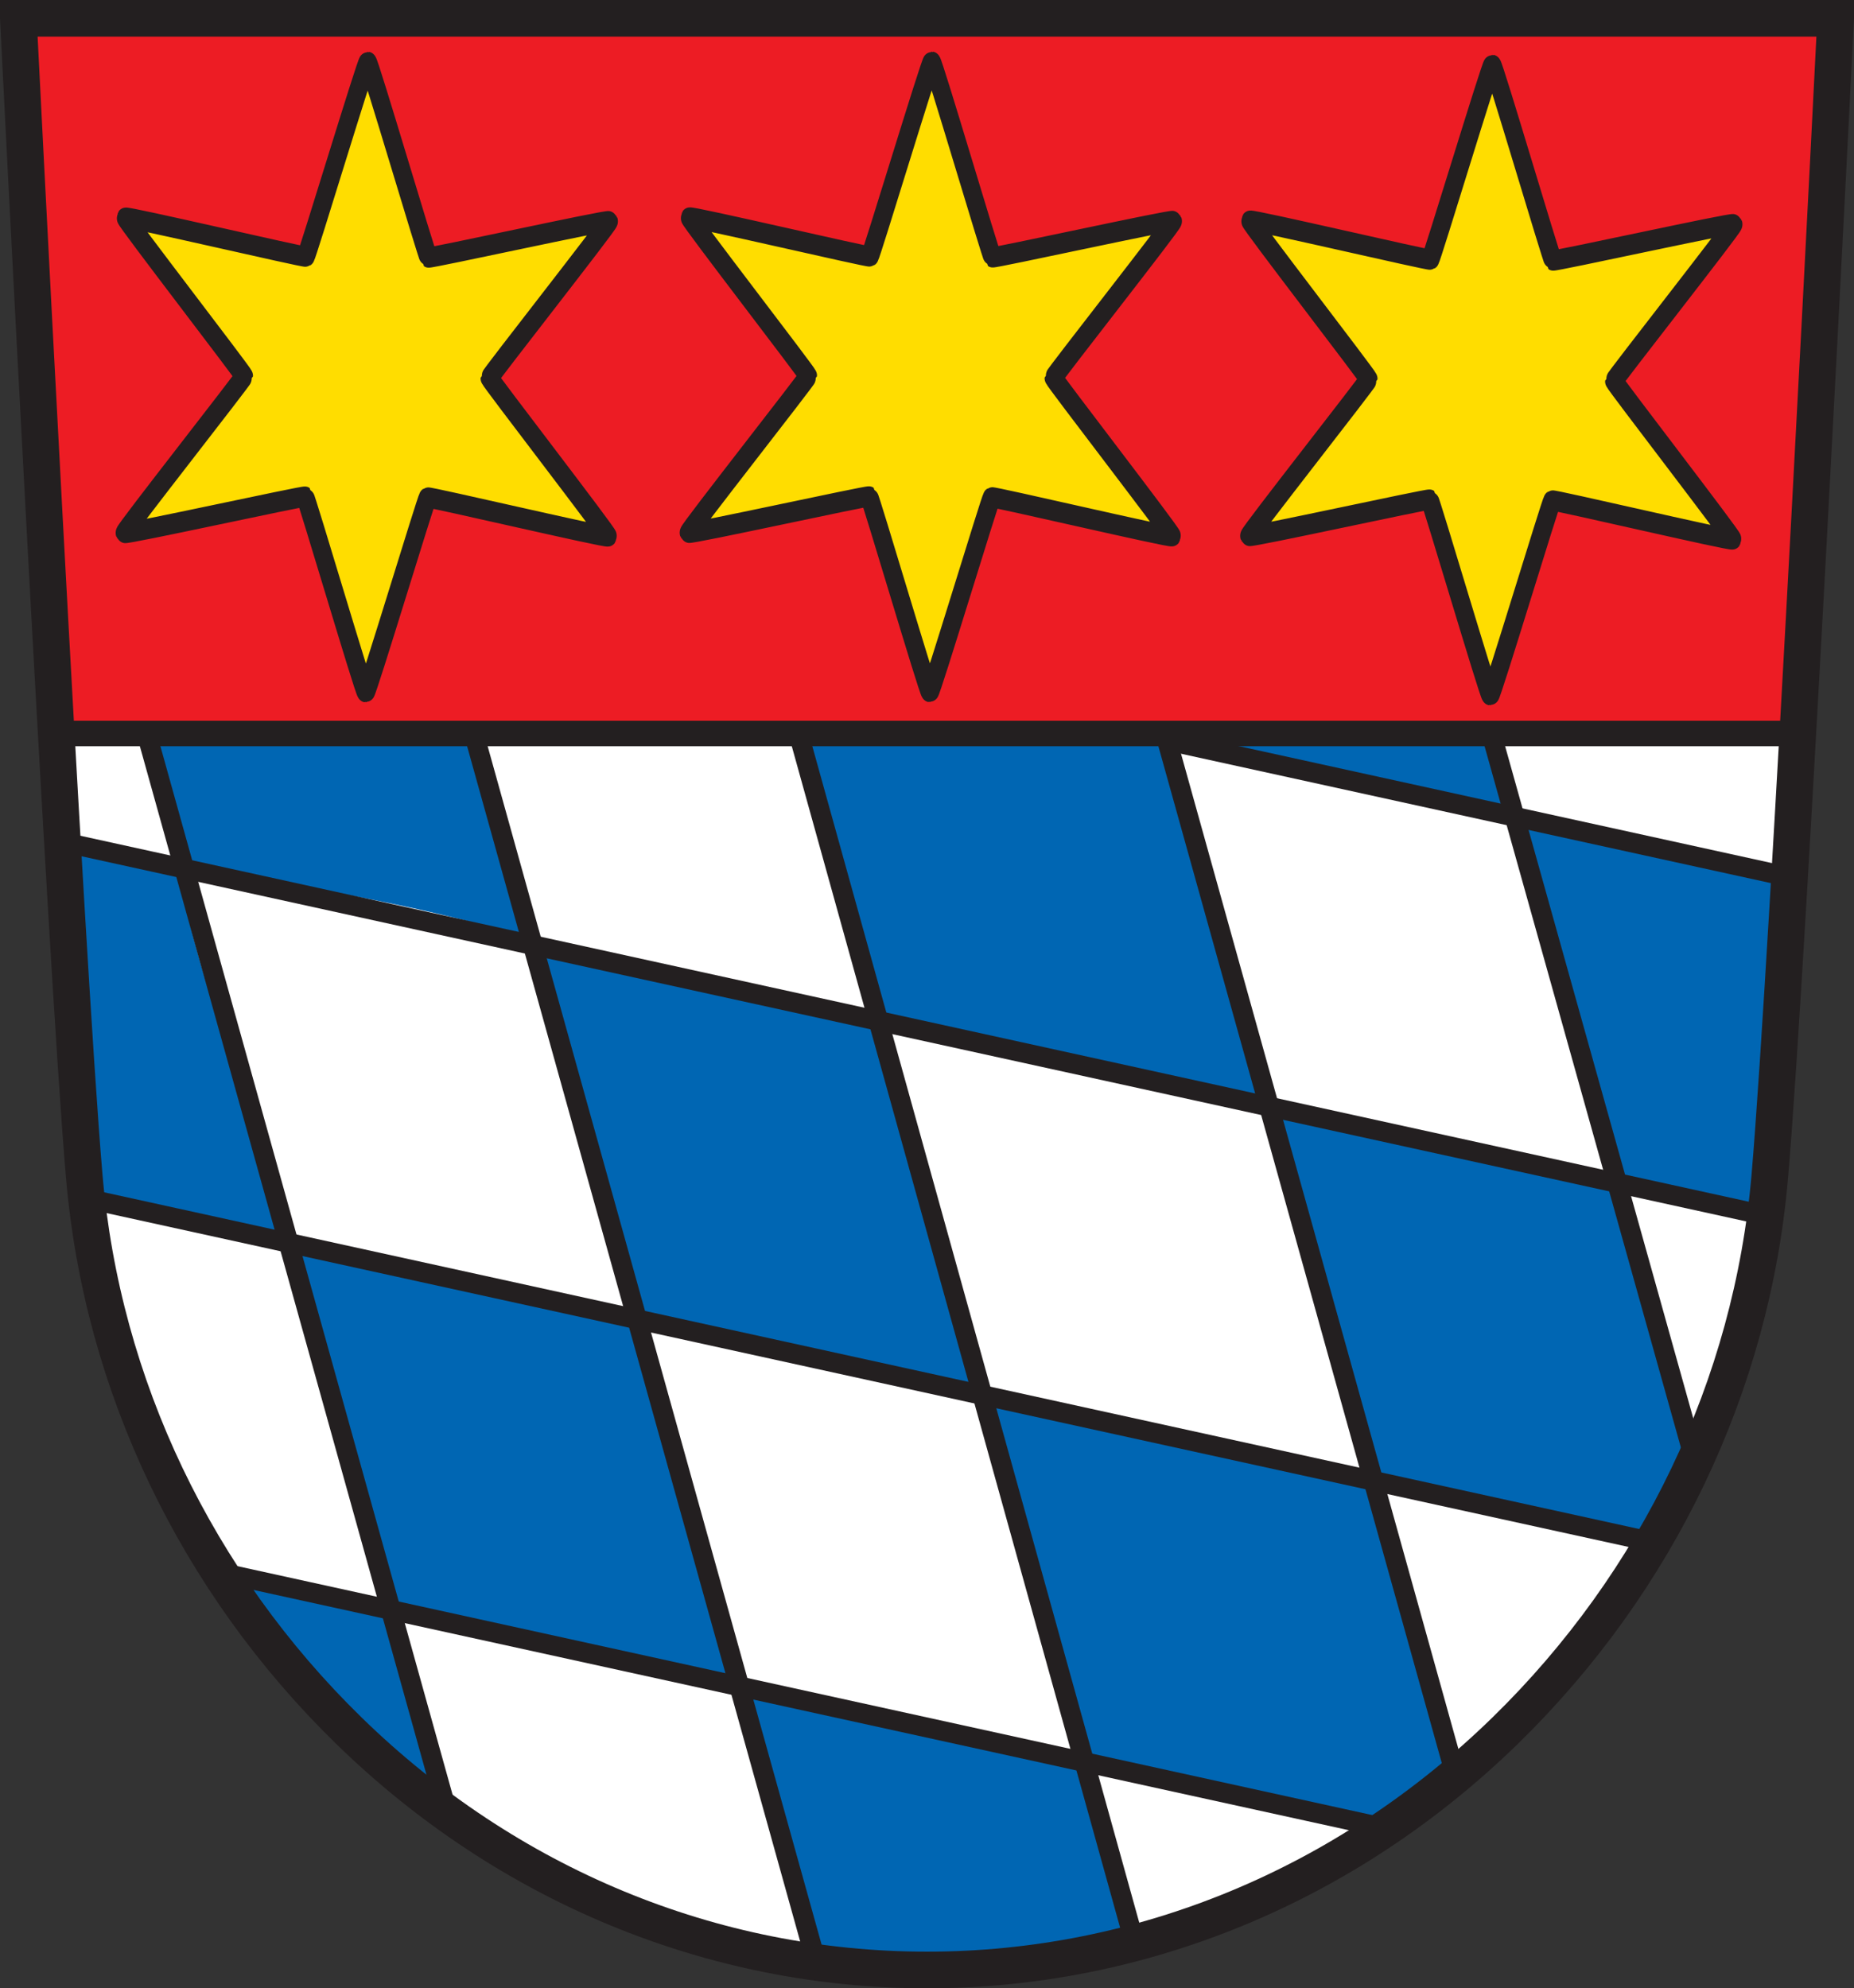 <?xml version="1.0" encoding="UTF-8" standalone="no"?>
<!-- Created with Inkscape (http://www.inkscape.org/) -->
<svg
   xmlns:svg="http://www.w3.org/2000/svg"
   xmlns="http://www.w3.org/2000/svg"
   version="1.0"
   width="655.716"
   height="703.298"
   id="svg3962">
  <rect width="100%" height="100%" fill="#333333" stroke="none"/>
  <defs
     id="defs3964">
    <clipPath
       id="clipPath23">
      <path
         d="M 0.03,841.95 L 595.29,841.95 L 595.29,0.03 L 0.03,0.03 L 0.03,841.95 z"
         id="path25" />
    </clipPath>
    <clipPath
       id="clipPath17">
      <path
         d="M 0,841.89 L 595.276,841.89 L 595.276,0 L 0,0 L 0,841.89 z"
         id="path19" />
    </clipPath>
    <clipPath
       id="clipPath3529">
      <path
         d="M 0.03,841.95 L 595.29,841.95 L 595.29,0.03 L 0.03,0.03 L 0.03,841.95 z"
         id="path3531" />
    </clipPath>
    <clipPath
       id="clipPath3523">
      <path
         d="M -0.138,841.445 L 595.138,841.445 L 595.138,-0.445 L -0.138,-0.445 L -0.138,841.445 z"
         id="path3525" />
    </clipPath>
    <clipPath
       id="clipPath2456">
      <path
         d="M 0.03,841.95 L 595.29,841.95 L 595.29,0.03 L 0.03,0.03 L 0.03,841.95 z"
         id="path2458" />
    </clipPath>
    <clipPath
       id="clipPath2450">
      <path
         d="M -0.138,841.445 L 595.138,841.445 L 595.138,-0.445 L -0.138,-0.445 L -0.138,841.445 z"
         id="path2452" />
    </clipPath>
    <clipPath
       id="clipPath3329">
      <path
         d="M -0.138,841.445 L 595.138,841.445 L 595.138,-0.445 L -0.138,-0.445 L -0.138,841.445 z"
         id="path3331" />
    </clipPath>
    <clipPath
       id="clipPath3335">
      <path
         d="M 0.03,841.95 L 595.29,841.95 L 595.29,0.03 L 0.03,0.03 L 0.03,841.95 z"
         id="path3337" />
    </clipPath>
    <clipPath
       id="clipPath3922">
      <path
         d="M 0.03,841.95 L 595.29,841.95 L 595.29,0.03 L 0.03,0.03 L 0.03,841.95 z"
         id="path3924" />
    </clipPath>
    <clipPath
       id="clipPath3916">
      <path
         d="M -0.138,841.445 L 595.138,841.445 L 595.138,-0.445 L -0.138,-0.445 L -0.138,841.445 z"
         id="path3918" />
    </clipPath>
    <clipPath
       id="clipPath3320">
      <path
         d="M 0.03,841.95 L 595.29,841.95 L 595.29,0.03 L 0.03,0.03 L 0.03,841.95 z"
         id="path3322" />
    </clipPath>
    <clipPath
       id="clipPath3316">
      <path
         d="M 0,841.89 L 595.276,841.89 L 595.276,0 L 0,0 L 0,841.89 z"
         id="path3318" />
    </clipPath>
    <clipPath
       id="clipPath3305">
      <path
         d="M 0.03,841.95 L 595.29,841.95 L 595.29,0.03 L 0.03,0.03 L 0.03,841.95 z"
         id="path3307" />
    </clipPath>
    <clipPath
       id="clipPath3301">
      <path
         d="M 0,841.89 L 595.276,841.89 L 595.276,0 L 0,0 L 0,841.89 z"
         id="path3303" />
    </clipPath>
    <clipPath
       id="clipPath3559">
      <path
         d="M 0.03,841.95 L 595.29,841.95 L 595.29,0.03 L 0.03,0.03 L 0.03,841.95 z"
         id="path3561" />
    </clipPath>
    <clipPath
       id="clipPath3555">
      <path
         d="M 0,841.89 L 595.276,841.89 L 595.276,0 L 0,0 L 0,841.89 z"
         id="path3557" />
    </clipPath>
  </defs>
  <path
     d=""
     id="path4230"
     style="fill:none;stroke:#231f20;stroke-width:1.171;stroke-linecap:butt;stroke-linejoin:miter;stroke-miterlimit:3.864;stroke-dasharray:none;stroke-opacity:1" />
  <path
     d="M 649.138,7.497 C 649.138,7.497 632.506,339.539 625.834,417.163 C 619.498,490.908 586.23,560.55 532.162,613.258 C 476.216,667.802 403.63,697.832 327.765,697.832 C 251.904,697.832 179.306,667.802 123.369,613.258 C 69.3,560.55 36.036,490.908 29.704,417.163 C 23.028,339.539 6.384,7.497 6.384,7.497 L 649.138,7.497 z"
     id="path2428"
     style="fill:#ffffff;fill-opacity:1;stroke:none;stroke-width:12.962;stroke-linecap:butt;stroke-linejoin:miter;stroke-miterlimit:4;stroke-dasharray:none;stroke-opacity:1" />
  <path
     d="M 2.86,4.57 L 15.455,195.073 L 638.919,195.073 L 648.365,6.145 L 2.86,4.57 z"
     id="path3200"
     style="fill:none;fill-rule:evenodd;stroke:#231f20;stroke-width:1px;stroke-linecap:butt;stroke-linejoin:miter;stroke-opacity:1" />
  <path
     d="M 18.702,257.454 L 634.101,257.454 L 649.607,5.317 L 8.331,5.959 L 18.702,257.454 z"
     id="path3215"
     style="fill:#ed1c24;fill-opacity:1;fill-rule:evenodd;stroke:#231f20;stroke-width:1px;stroke-linecap:butt;stroke-linejoin:miter;stroke-opacity:1" />
  <path
     d="M 250.241,83.653 C 249.771,84.436 161.554,65.173 160.756,65.616 C 159.958,66.059 129.654,151.117 128.741,151.102 C 127.829,151.087 100.403,65.057 99.62,64.587 C 98.837,64.117 10.022,80.403 9.579,79.605 C 9.136,78.807 69.927,12.04 69.942,11.127 C 69.958,10.214 11.447,-58.559 11.916,-59.342 C 12.386,-60.125 100.603,-40.861 101.401,-41.304 C 102.199,-41.747 132.503,-126.806 133.416,-126.791 C 134.329,-126.775 161.755,-40.745 162.538,-40.276 C 163.32,-39.806 252.135,-56.091 252.578,-55.293 C 253.022,-54.495 192.23,12.271 192.215,13.184 C 192.2,14.097 250.711,82.87 250.241,83.653 z"
     transform="matrix(0.71,-8.3854092e-3,9.4679195e-3,0.802,236.025,124.666)"
     id="path3400"
     style="opacity:1;fill:#ffdd00;fill-opacity:1;fill-rule:nonzero;stroke:#231f20;stroke-width:9;stroke-linecap:butt;stroke-linejoin:miter;stroke-miterlimit:4;stroke-dasharray:none;stroke-opacity:1" />
  <path
     d="M 250.241,83.653 C 249.771,84.436 161.554,65.173 160.756,65.616 C 159.958,66.059 129.654,151.117 128.741,151.102 C 127.829,151.087 100.403,65.057 99.62,64.587 C 98.837,64.117 10.022,80.403 9.579,79.605 C 9.136,78.807 69.927,12.04 69.942,11.127 C 69.958,10.214 11.447,-58.559 11.916,-59.342 C 12.386,-60.125 100.603,-40.861 101.401,-41.304 C 102.199,-41.747 132.503,-126.806 133.416,-126.791 C 134.329,-126.775 161.755,-40.745 162.538,-40.276 C 163.32,-39.806 252.135,-56.091 252.578,-55.293 C 253.022,-54.495 192.23,12.271 192.215,13.184 C 192.2,14.097 250.711,82.87 250.241,83.653 z"
     transform="matrix(0.71,-8.3854092e-3,9.4679195e-3,0.802,36.544,124.733)"
     id="path3406"
     style="opacity:1;fill:#ffdd00;fill-opacity:1;fill-rule:nonzero;stroke:#231f20;stroke-width:9;stroke-linecap:butt;stroke-linejoin:miter;stroke-miterlimit:4;stroke-dasharray:none;stroke-opacity:1" />
  <path
     d="M 250.241,83.653 C 249.771,84.436 161.554,65.173 160.756,65.616 C 159.958,66.059 129.654,151.117 128.741,151.102 C 127.829,151.087 100.403,65.057 99.62,64.587 C 98.837,64.117 10.022,80.403 9.579,79.605 C 9.136,78.807 69.927,12.04 69.942,11.127 C 69.958,10.214 11.447,-58.559 11.916,-59.342 C 12.386,-60.125 100.603,-40.861 101.401,-41.304 C 102.199,-41.747 132.503,-126.806 133.416,-126.791 C 134.329,-126.775 161.755,-40.745 162.538,-40.276 C 163.32,-39.806 252.135,-56.091 252.578,-55.293 C 253.022,-54.495 192.23,12.271 192.215,13.184 C 192.2,14.097 250.711,82.87 250.241,83.653 z"
     transform="matrix(0.71,-8.3854092e-3,9.4679195e-3,0.802,434.259,125.788)"
     id="path3408"
     style="opacity:1;fill:#ffdd00;fill-opacity:1;fill-rule:nonzero;stroke:#231f20;stroke-width:9;stroke-linecap:butt;stroke-linejoin:miter;stroke-miterlimit:4;stroke-dasharray:none;stroke-opacity:1" />
  <g
     transform="translate(-1.706,3.015)"
     id="g3465"
     style="fill:#0066b3;fill-opacity:1">
    <path
       d="M 31.626,419.92 C 27.973,379.17 27.65,336.687 24.325,295.91 L 64.665,305.117 C 72.778,347.02 92.247,394.337 102.314,435.744 L 31.626,419.92 z"
       id="path3441"
       style="opacity:1;fill:#0066b3;fill-opacity:1;fill-rule:nonzero;stroke:none;stroke-width:14.784;stroke-linecap:butt;stroke-linejoin:miter;stroke-miterlimit:4;stroke-dasharray:none;stroke-opacity:1" />
    <path
       d="M 141.109,567.534 C 130.425,525.285 118.43,479.238 104.462,438 L 225.857,465.27 C 226.125,479.246 258.31,565.67 260.48,590.864 L 141.109,567.534 z"
       id="path3443"
       style="opacity:1;fill:#0066b3;fill-opacity:1;fill-rule:nonzero;stroke:none;stroke-width:14.784;stroke-linecap:butt;stroke-linejoin:miter;stroke-miterlimit:4;stroke-dasharray:none;stroke-opacity:1" />
    <path
       d="M 80.387,555.829 C 74.512,549.704 136.478,566.813 137.744,568.073 C 138.94,569.265 156.138,634.994 155.471,635.661 C 112.869,613.968 101.223,583.894 80.387,555.829 z"
       id="path3445"
       style="opacity:1;fill:#0066b3;fill-opacity:1;fill-rule:nonzero;stroke:none;stroke-width:14.784;stroke-linecap:butt;stroke-linejoin:miter;stroke-miterlimit:4;stroke-dasharray:none;stroke-opacity:1" />
    <path
       d="M 291.809,693.595 C 290.067,690.566 263.415,594.947 264.117,594.246 C 264.563,593.799 375.79,618.147 382.274,620.081 C 384.629,620.784 386.803,635.251 400.091,683.85 C 367.842,692.545 341.737,701.823 291.809,693.595 z"
       id="path3447"
       style="opacity:1;fill:#0066b3;fill-opacity:1;fill-rule:nonzero;stroke:none;stroke-width:14.784;stroke-linecap:butt;stroke-linejoin:miter;stroke-miterlimit:4;stroke-dasharray:none;stroke-opacity:1" />
    <path
       d="M 227.209,463.324 C 226.064,462.176 189.641,331.991 190.137,330.778 C 190.698,329.402 310.105,356.779 311.625,358.606 C 323.94,398.226 335.768,449.245 347.537,489.027 C 314.198,484.504 264.243,468.571 227.209,463.324 z"
       id="path3451"
       style="opacity:1;fill:#0066b3;fill-opacity:1;fill-rule:nonzero;stroke:none;stroke-width:14.784;stroke-linecap:butt;stroke-linejoin:miter;stroke-miterlimit:4;stroke-dasharray:none;stroke-opacity:1" />
    <path
       d="M 67.744,303.205 L 54.067,256.439 C 89.284,258.303 132.292,252.151 167.393,256.439 C 169.595,263.231 191.931,328.163 186.574,328.319 C 147.751,316.161 107.489,310.893 67.744,303.205 z"
       id="path3453"
       style="opacity:1;fill:#0066b3;fill-opacity:1;fill-rule:nonzero;stroke:none;stroke-width:14.784;stroke-linecap:butt;stroke-linejoin:miter;stroke-miterlimit:4;stroke-dasharray:none;stroke-opacity:1" />
    <path
       d="M 312.753,357.283 C 312.125,356.595 283.135,255.532 286.114,256.439 L 411.766,256.439 C 412.462,268.979 451.602,386.334 448.757,387.188 C 405.046,377.675 359.851,369.955 312.753,357.283 z"
       id="path3455"
       style="opacity:1;fill:#0066b3;fill-opacity:1;fill-rule:nonzero;stroke:none;stroke-width:14.784;stroke-linecap:butt;stroke-linejoin:miter;stroke-miterlimit:4;stroke-dasharray:none;stroke-opacity:1" />
    <path
       d="M 416.79,256.439 L 528.161,256.439 C 528.927,258.471 533.077,282.239 533.715,285.175 C 504.292,280.888 438.878,261.418 416.79,256.439 z"
       id="path3457"
       style="opacity:1;fill:#0066b3;fill-opacity:1;fill-rule:nonzero;stroke:none;stroke-width:14.784;stroke-linecap:butt;stroke-linejoin:miter;stroke-miterlimit:4;stroke-dasharray:none;stroke-opacity:1" />
    <path
       d="M 573.338,415.23 C 563.756,375.211 544.954,326.199 536.886,285.811 L 632.754,307.847 C 632.305,341.442 627.896,392.428 625.204,425.91 L 573.338,415.23 z"
       id="path3459"
       style="opacity:1;fill:#0066b3;fill-opacity:1;fill-rule:nonzero;stroke:none;stroke-width:14.784;stroke-linecap:butt;stroke-linejoin:miter;stroke-miterlimit:4;stroke-dasharray:none;stroke-opacity:1" />
    <path
       d="M 489.349,521.052 C 488.272,519.975 452.485,395.761 453.535,390.685 C 453.848,389.171 570.827,414.286 571.907,415.517 C 573.719,417.583 598.74,507.776 598.683,512.099 C 598.624,516.592 588.417,542.066 585.895,542.608 C 556.371,535.739 518.358,530.138 489.349,521.052 z"
       id="path3461"
       style="opacity:1;fill:#0066b3;fill-opacity:1;fill-rule:nonzero;stroke:none;stroke-width:14.784;stroke-linecap:butt;stroke-linejoin:miter;stroke-miterlimit:4;stroke-dasharray:none;stroke-opacity:1" />
    <path
       d="M 385.505,620.062 C 374.362,577.568 363.673,532.251 350.628,490.32 C 350.875,489.974 485.351,519.526 485.909,520.047 C 487.465,521.501 515.427,623.572 514.605,624.901 C 513.193,627.186 493.57,644.602 492.189,644.376 L 385.505,620.062 z"
       id="path3463"
       style="opacity:1;fill:#0066b3;fill-opacity:1;fill-rule:nonzero;stroke:none;stroke-width:14.784;stroke-linecap:butt;stroke-linejoin:miter;stroke-miterlimit:4;stroke-dasharray:none;stroke-opacity:1" />
  </g>
  <g
     transform="translate(-0.865,3.015)"
     id="g3478">
    <g
       transform="translate(21.221,-17.464)"
       id="g3428"
       style="stroke:#231f20;stroke-opacity:1">
      <path
         d="M 31.163,272.72 L 138.664,658.544"
         id="path3410"
         style="fill:none;fill-rule:evenodd;stroke:#231f20;stroke-width:7;stroke-linecap:butt;stroke-linejoin:miter;stroke-miterlimit:4;stroke-dasharray:none;stroke-opacity:1" />
      <path
         d="M 147.23,273.902 L 269.497,712.721"
         id="path3412"
         style="fill:none;fill-rule:evenodd;stroke:#231f20;stroke-width:7;stroke-linecap:butt;stroke-linejoin:miter;stroke-miterlimit:4;stroke-dasharray:none;stroke-opacity:1" />
      <path
         d="M 262.064,273.902 L 381.813,704.863"
         id="path3414"
         style="fill:none;fill-rule:evenodd;stroke:#231f20;stroke-width:7;stroke-linecap:butt;stroke-linejoin:miter;stroke-miterlimit:4;stroke-dasharray:none;stroke-opacity:1" />
      <path
         d="M 391.716,273.902 L 494.811,643.85"
         id="path3416"
         style="fill:none;fill-rule:evenodd;stroke:#231f20;stroke-width:7;stroke-linecap:butt;stroke-linejoin:miter;stroke-miterlimit:4;stroke-dasharray:none;stroke-opacity:1" />
      <path
         d="M 507.077,273.902 L 579.151,531.4"
         id="path3418"
         style="fill:none;fill-rule:evenodd;stroke:#231f20;stroke-width:7;stroke-linecap:butt;stroke-linejoin:miter;stroke-miterlimit:4;stroke-dasharray:none;stroke-opacity:1" />
      <path
         d="M 1.255,312.155 L 606.15,444.862"
         id="path3420"
         style="fill:none;fill-rule:evenodd;stroke:#231f20;stroke-width:7;stroke-linecap:butt;stroke-linejoin:miter;stroke-miterlimit:4;stroke-dasharray:none;stroke-opacity:1" />
      <path
         d="M 9.927,438.329 L 563.26,559.723"
         id="path3422"
         style="fill:none;fill-rule:evenodd;stroke:#231f20;stroke-width:7;stroke-linecap:butt;stroke-linejoin:miter;stroke-miterlimit:4;stroke-dasharray:none;stroke-opacity:1" />
      <path
         d="M 56.946,570.543 L 473.705,661.974"
         id="path3424"
         style="fill:none;fill-rule:evenodd;stroke:#231f20;stroke-width:7;stroke-linecap:butt;stroke-linejoin:miter;stroke-miterlimit:4;stroke-dasharray:none;stroke-opacity:1" />
      <path
         d="M 391.567,276.206 L 612.408,324.656"
         id="path3426"
         style="fill:none;fill-rule:evenodd;stroke:#231f20;stroke-width:7;stroke-linecap:butt;stroke-linejoin:miter;stroke-miterlimit:4;stroke-dasharray:none;stroke-opacity:1" />
    </g>
    <path
       d="M 17.424,256.439 L 640.023,256.439"
       id="path3439"
       style="fill:none;fill-rule:evenodd;stroke:#231f20;stroke-width:9;stroke-linecap:butt;stroke-linejoin:miter;stroke-miterlimit:4;stroke-dasharray:none;stroke-opacity:1" />
  </g>
  <path
     d="M 649.235,6.481 C 649.235,6.481 632.603,338.523 625.931,416.148 C 619.595,489.892 586.328,559.535 532.259,612.243 C 476.313,666.786 403.727,696.816 327.862,696.816 C 252.001,696.816 179.403,666.786 123.466,612.243 C 69.397,559.535 36.133,489.892 29.802,416.148 C 23.125,338.523 6.481,6.481 6.481,6.481 L 649.235,6.481 z"
     id="path3392"
     style="fill:none;fill-opacity:1;stroke:#231f20;stroke-width:12.962;stroke-linecap:butt;stroke-linejoin:miter;stroke-miterlimit:4;stroke-dasharray:none;stroke-opacity:1" />
</svg>
